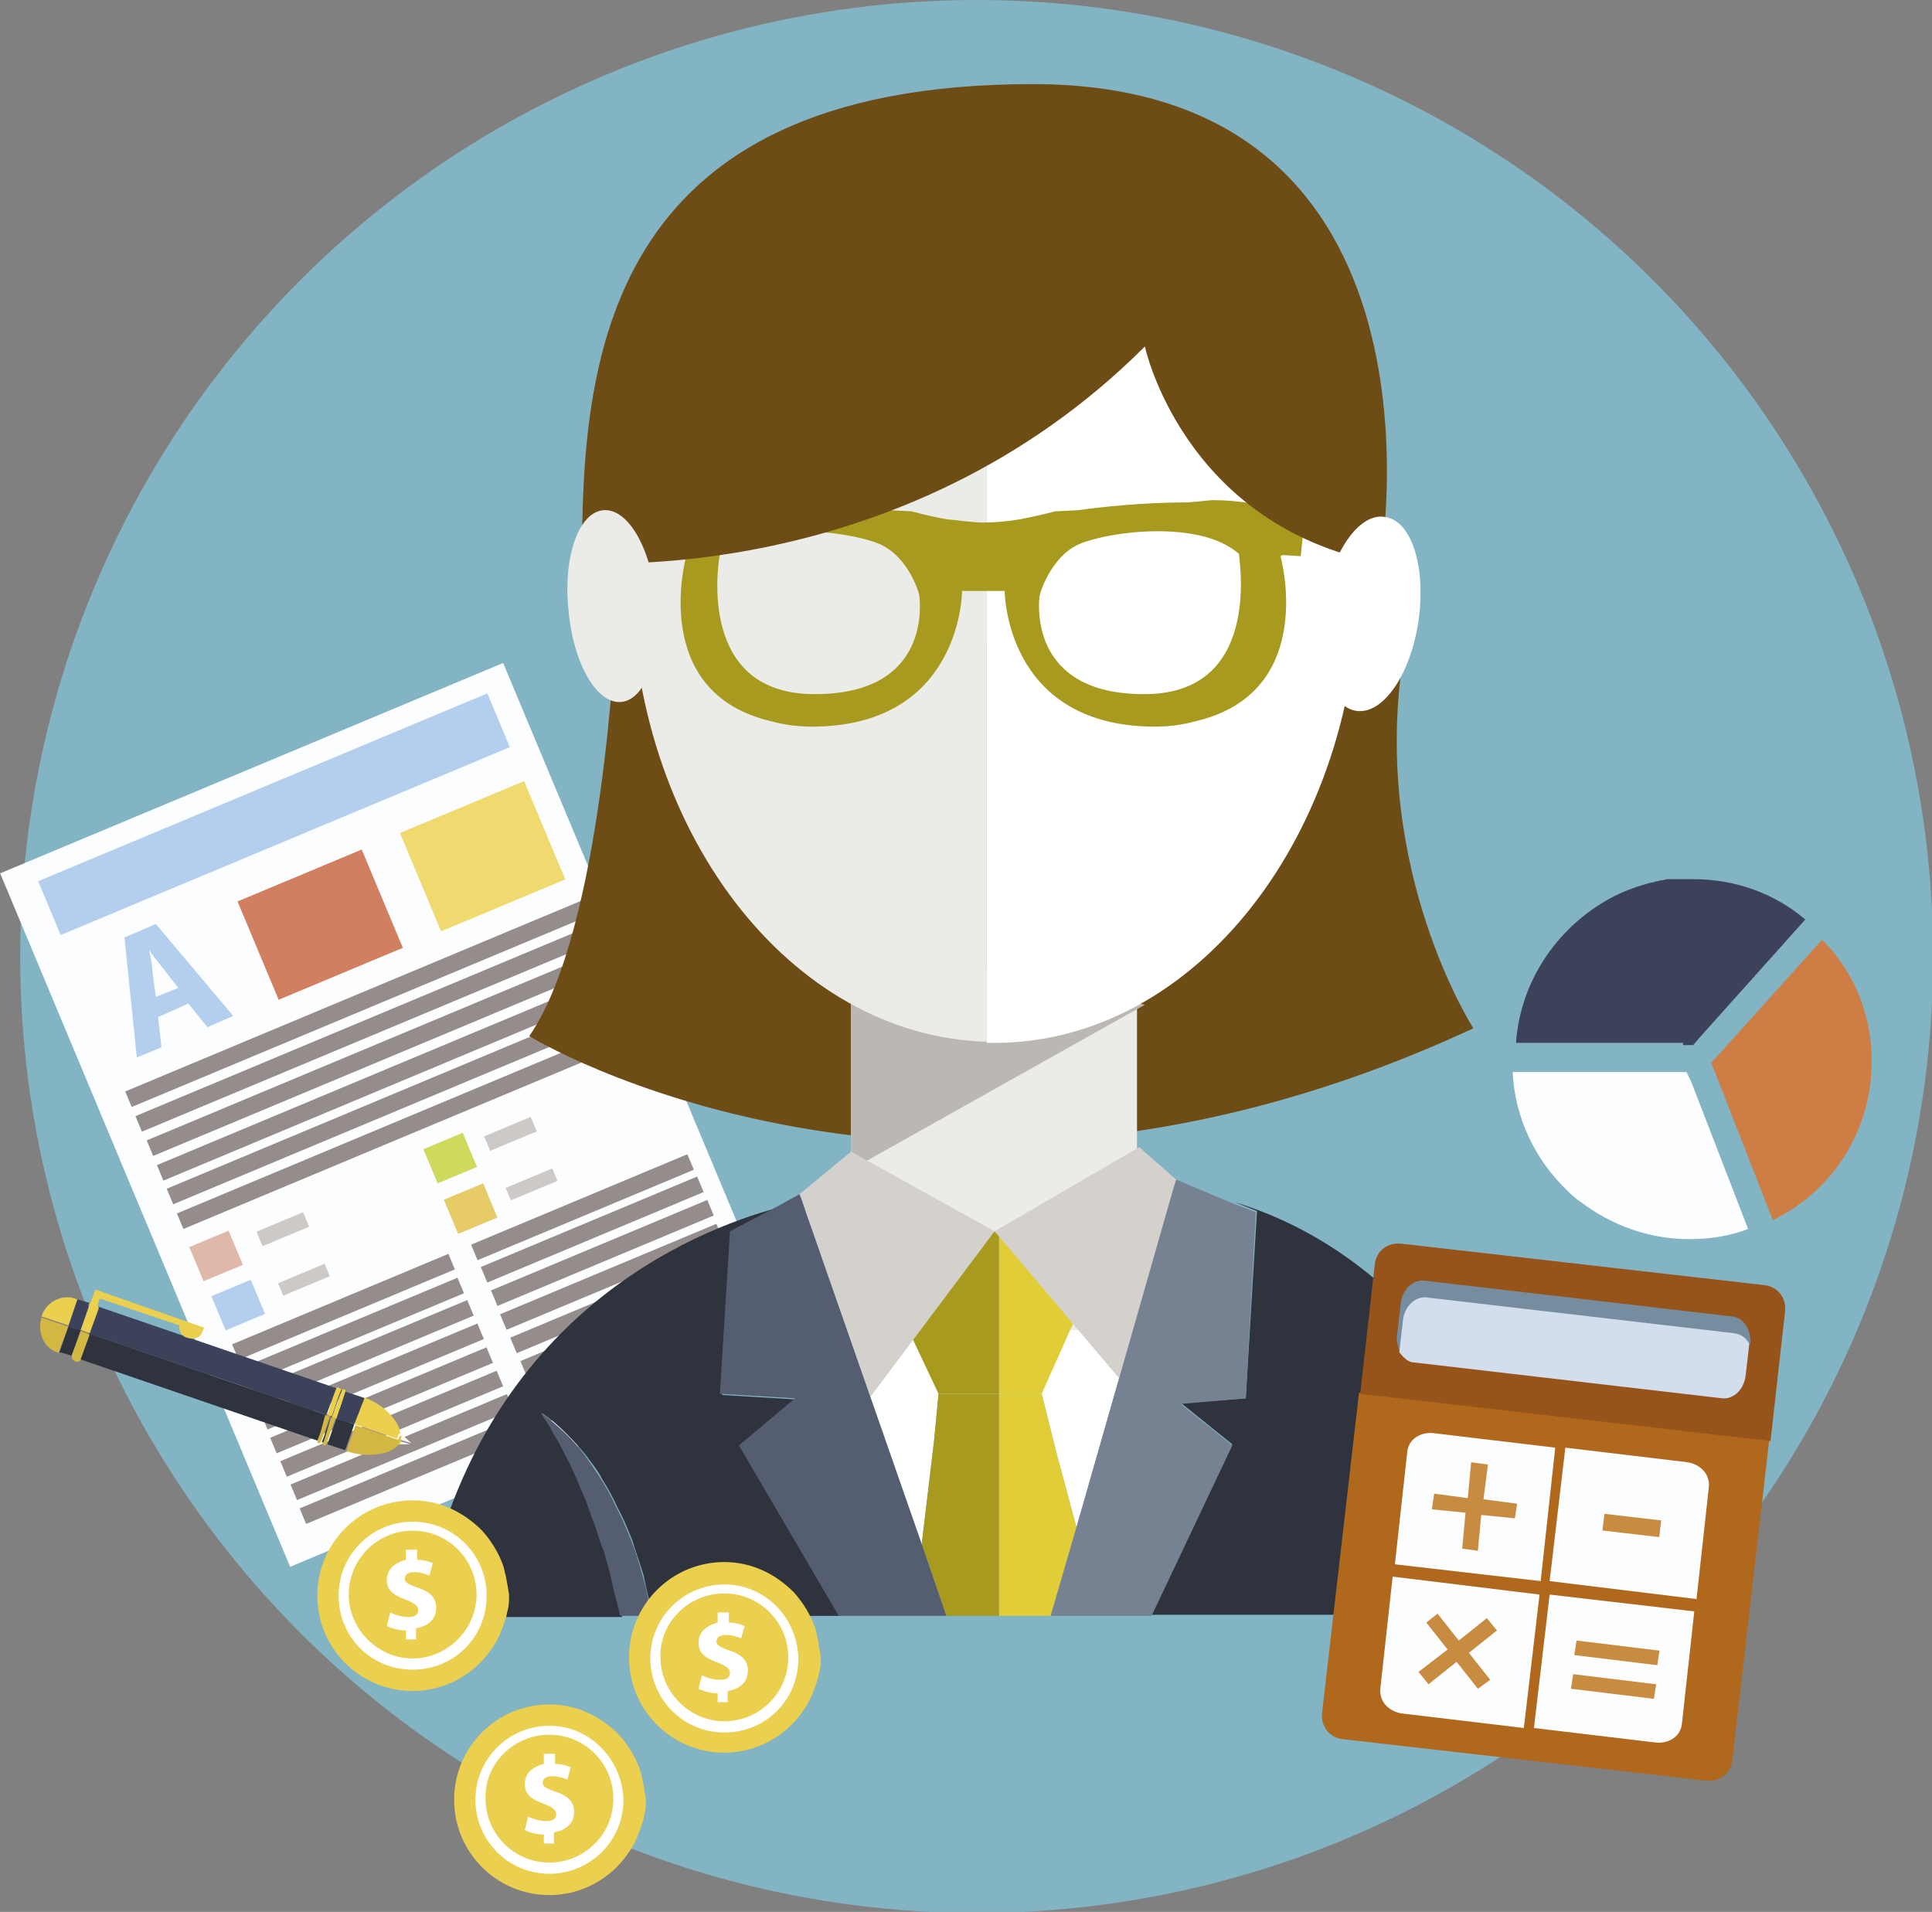 <?xml version="1.0" encoding="utf-8"?>
<!-- Generator: Adobe Illustrator 21.1.0, SVG Export Plug-In . SVG Version: 6.00 Build 0)  -->
<svg version="1.1" id="Layer_1" xmlns="http://www.w3.org/2000/svg" xmlns:xlink="http://www.w3.org/1999/xlink" x="0px" y="0px"
	 viewBox="0 0 172.3 170.5" style="enable-background:new 0 0 172.3 170.5;" xml:space="preserve">
<rect x="0" y="0" width="172.3" height="170.5" fill="#808080" stroke="none"/>
<style type="text/css">
	.st0{fill:#83B4C4;}
	.st1{fill:#FCFDFF;}
	.st2{fill:#958D8C;}
	.st3{fill:#DFB8A9;}
	.st4{fill:#B4CFED;}
	.st5{fill:#CDDA5E;}
	.st6{fill:#E7CB66;}
	.st7{fill:#CDC9C6;}
	.st8{fill:#D08060;}
	.st9{fill:#F0DA70;}
	.st10{fill:#F8F6F0;}
	.st11{fill:#D2B743;}
	.st12{fill:#EBCF4E;}
	.st13{fill:#E0C533;}
	.st14{fill:#2F333D;}
	.st15{fill:#3C4259;}
	.st16{fill:#CE7D45;}
	.st17{fill:#FFFFFF;}
	.st18{fill:#6E4C15;}
	.st19{fill:#EBECE8;}
	.st20{fill:#BBB7B3;}
	.st21{fill:#E0CD37;}
	.st22{fill:#A79A1E;}
	.st23{fill:#D4D1CC;}
	.st24{fill:#555D71;}
	.st25{fill:#768292;}
	.st26{fill:#B0681D;}
	.st27{fill:#96531A;}
	.st28{fill:#758D9F;}
	.st29{fill:#D2DDEE;}
	.st30{fill:#C88C40;}
</style>
<circle class="st0" cx="87.1" cy="85.3" r="85.3"/>
<rect x="11" y="65.9" transform="matrix(0.923 -0.386 0.386 0.923 -35.576 21.303)" class="st1" width="48.6" height="67"/>
<rect x="20.1" y="115.8" transform="matrix(0.923 -0.386 0.386 0.923 -42.553 20.759)" class="st2" width="20.9" height="1.5"/>
<rect x="20.9" y="117.9" transform="matrix(0.923 -0.386 0.386 0.923 -43.292 21.258)" class="st2" width="20.9" height="1.5"/>
<rect x="21.8" y="119.9" transform="matrix(0.923 -0.386 0.386 0.923 -44.028 21.754)" class="st2" width="20.9" height="1.5"/>
<rect x="22.7" y="122" transform="matrix(0.923 -0.386 0.386 0.923 -44.761 22.249)" class="st2" width="20.9" height="1.5"/>
<rect x="23.5" y="124.1" transform="matrix(0.923 -0.386 0.386 0.923 -45.498 22.746)" class="st2" width="20.9" height="1.5"/>
<rect x="24.4" y="126.2" transform="matrix(0.923 -0.386 0.386 0.923 -46.234 23.243)" class="st2" width="20.9" height="1.5"/>
<rect x="25.3" y="128.3" transform="matrix(0.923 -0.386 0.386 0.923 -46.965 23.735)" class="st2" width="20.9" height="1.5"/>
<rect x="26.1" y="130.4" transform="matrix(0.923 -0.386 0.386 0.923 -47.702 24.233)" class="st2" width="20.9" height="1.5"/>
<rect x="41.4" y="106.9" transform="matrix(0.923 -0.386 0.386 0.923 -37.466 28.311)" class="st2" width="20.9" height="1.5"/>
<rect x="42.3" y="108.9" transform="matrix(0.923 -0.386 0.386 0.923 -38.198 28.803)" class="st2" width="20.9" height="1.5"/>
<rect x="43.2" y="111" transform="matrix(0.923 -0.386 0.386 0.923 -38.933 29.299)" class="st2" width="20.9" height="1.5"/>
<rect x="44" y="113.1" transform="matrix(0.923 -0.386 0.386 0.923 -39.67 29.797)" class="st2" width="20.9" height="1.5"/>
<rect x="44.9" y="115.2" transform="matrix(0.923 -0.386 0.386 0.923 -40.404 30.292)" class="st2" width="20.9" height="1.5"/>
<rect x="45.8" y="117.3" transform="matrix(0.923 -0.386 0.386 0.923 -41.139 30.788)" class="st2" width="20.9" height="1.5"/>
<rect x="46.6" y="119.3" transform="matrix(0.923 -0.386 0.386 0.923 -41.876 31.286)" class="st2" width="20.9" height="1.5"/>
<rect x="47.5" y="121.4" transform="matrix(0.923 -0.386 0.386 0.923 -42.612 31.782)" class="st2" width="20.9" height="1.5"/>
<rect x="17.4" y="110.3" transform="matrix(0.923 -0.385 0.385 0.923 -41.645 16.105)" class="st3" width="3.8" height="3.3"/>
<rect x="19.3" y="114.7" transform="matrix(0.923 -0.386 0.386 0.923 -43.233 17.176)" class="st4" width="3.8" height="3.3"/>
<rect x="38.2" y="101.6" transform="matrix(0.923 -0.386 0.386 0.923 -36.718 23.453)" class="st5" width="3.8" height="3.3"/>
<rect x="40.1" y="106.1" transform="matrix(0.923 -0.385 0.385 0.923 -38.277 24.5)" class="st6" width="3.8" height="3.3"/>
<rect x="22.9" y="108.9" transform="matrix(0.923 -0.386 0.386 0.923 -40.297 18.165)" class="st7" width="4.5" height="1.4"/>
<rect x="24.8" y="113.5" transform="matrix(0.923 -0.386 0.386 0.923 -41.904 19.249)" class="st7" width="4.5" height="1.2"/>
<rect x="43.2" y="100.4" transform="matrix(0.923 -0.386 0.386 0.923 -35.451 25.346)" class="st7" width="4.5" height="1.4"/>
<rect x="45.1" y="105" transform="matrix(0.923 -0.386 0.386 0.923 -37.059 26.431)" class="st7" width="4.5" height="1.2"/>
<rect x="22.5" y="77.7" transform="matrix(0.923 -0.386 0.386 0.923 -29.576 17.357)" class="st8" width="12" height="9.5"/>
<rect x="37" y="71.6" transform="matrix(0.923 -0.386 0.386 0.923 -26.121 22.482)" class="st9" width="12" height="9.5"/>
<rect x="2.7" y="70" transform="matrix(0.923 -0.386 0.386 0.923 -26.108 15.017)" class="st4" width="43.4" height="5.2"/>
<rect x="9.7" y="88.7" transform="matrix(0.923 -0.386 0.386 0.923 -32.025 19.209)" class="st2" width="44.3" height="1.5"/>
<rect x="10.6" y="90.9" transform="matrix(0.923 -0.386 0.386 0.923 -32.792 19.726)" class="st2" width="44.3" height="1.5"/>
<rect x="11.6" y="93.1" transform="matrix(0.923 -0.386 0.386 0.923 -33.56 20.245)" class="st2" width="44.3" height="1.5"/>
<rect x="12.5" y="95.3" transform="matrix(0.923 -0.386 0.386 0.923 -34.329 20.764)" class="st2" width="44.3" height="1.5"/>
<rect x="13.4" y="97.4" transform="matrix(0.923 -0.386 0.386 0.923 -35.097 21.282)" class="st2" width="44.3" height="1.5"/>
<rect x="14.3" y="99.6" transform="matrix(0.923 -0.386 0.386 0.923 -35.865 21.8)" class="st2" width="44.3" height="1.5"/>
<path class="st4" d="M14.1,90.7l0.3,2.7l-2.2,0.9l-1.1-10.7l2.8-1.2l6.9,8.2l-2.3,1l-1.7-2.1L14.1,90.7z M15.9,88.1l-1.4-1.8
	c-0.4-0.5-0.9-1.1-1.2-1.6l0,0c0.1,0.6,0.3,1.4,0.3,2l0.3,2.2L15.9,88.1z"/>
<path class="st10" d="M35.7,128.4l1,0.3h0l-0.9-0.8C35.8,128.1,35.7,128.3,35.7,128.4L35.7,128.4z"/>
<path class="st10" d="M35.5,128.8l1.1,0l-1-0.3C35.6,128.6,35.6,128.7,35.5,128.8z"/>
<path class="st11" d="M35.5,128.4l-3.8-1.3l-0.8,2.3l-0.1,0l0.1,0c1.6,0.6,3.9,0.4,4.7-0.6l-0.2,0L35.5,128.4z"/>
<path class="st12" d="M31.6,127l3.8,1.3l0.2-0.5l0.1,0.1c0-1.2-1.7-2.8-3.3-3.3l-0.1,0l0.1,0L31.6,127z"/>
<path class="st13" d="M35.5,128.4l0.2,0.1l0,0c0-0.1,0.1-0.3,0.1-0.4l-0.1-0.1L35.5,128.4z"/>
<path class="st13" d="M35.5,128.4l-0.1,0.4l0.2,0c0.1-0.1,0.1-0.2,0.2-0.3L35.5,128.4z"/>
<path class="st11" d="M6.1,118.3l-2.4-0.8c-0.4,1.3,0.2,2.7,1.4,3.1l0.2,0.1l-0.1,0L6.1,118.3z"/>
<path class="st12" d="M6.9,115.9L6.9,115.9l-0.2-0.1c-1.2-0.4-2.6,0.3-3,1.6l0,0l2.4,0.8L6.9,115.9z"/>
<polygon class="st14" points="28.9,128.1 28.7,128.6 28.7,128.6 28.9,128.7 28.9,128.6 29,128.2 29.6,126.4 29.5,126.3 "/>
<polygon class="st15" points="30.3,123.9 30.1,124.5 29.5,126.3 29.6,126.4 30.3,124.4 30.5,124 30.5,124 30.3,123.9 "/>
<polygon class="st14" points="29.3,128.5 29.2,128.8 29.2,128.8 30.7,129.3 30.8,129.3 31.6,127 30,126.5 "/>
<polygon class="st15" points="30.8,124.1 30.7,124.4 30,126.5 31.6,127 32.5,124.7 32.3,124.6 30.8,124.1 "/>
<polygon class="st15" points="8.7,116.6 8.3,117.7 7.9,118.9 8.2,119 28.3,125.9 29.1,126.2 29.7,124.6 30,123.8 30,123.8 
	8.7,116.5 "/>
<polygon class="st14" points="5.3,120.6 5.4,120.6 6.4,120.9 6.4,120.8 6.5,120.6 7.2,118.6 6.1,118.3 "/>
<polygon class="st15" points="6.1,118.3 7.2,118.6 7.9,116.6 7.9,116.3 8,116.2 7,115.9 6.9,115.9 "/>
<polygon class="st14" points="7.6,120 7.2,121.1 7.1,121.2 28.4,128.5 28.4,128.5 28.6,127.7 29.1,126.2 28.3,125.9 8.2,119 
	7.9,118.9 "/>
<path class="st11" d="M6.5,120.6l-0.1,0.3l0,0.1c0,0.2,0.1,0.3,0.3,0.4c0.2,0.1,0.4,0,0.5-0.1l0-0.1l0.4-1.1l0.4-1.1l-0.8-0.3
	L6.5,120.6z"/>
<path class="st12" d="M8.1,116.1L8,116.2l0,0.1l-0.1,0.3l-0.7,2l0.8,0.3l0.4-1.1l0.4-1.1l0-0.1l-0.1-0.2l0.2-0.6l7.1,2.4
	c-0.1,0.4,0.2,1,0.7,1.1c0.6,0.2,1.1,0,1.3-0.4l0,0l0.2-0.5L8.5,115L8.1,116.1z"/>
<path class="st12" d="M30,123.8L30,123.8l-0.3,0.8l-0.5,1.6l0.4,0.1l0.6-1.8l0.2-0.5l0,0c0-0.1,0-0.2-0.1-0.2
	C30.1,123.7,30,123.7,30,123.8z"/>
<path class="st11" d="M28.6,127.7l-0.3,0.8l0,0c0,0.1,0,0.2,0.1,0.2c0.1,0,0.2,0,0.2-0.1l0,0l0.2-0.5l0.6-1.8l-0.4-0.1L28.6,127.7z"
	/>
<path class="st12" d="M30.5,124L30.5,124l-0.2,0.5l-0.7,1.9l0.4,0.1l0.7-2.1l0.1-0.3l0,0c0-0.1,0-0.2-0.1-0.2
	C30.6,123.9,30.5,123.9,30.5,124z"/>
<path class="st11" d="M29,128.2l-0.2,0.5l0,0c0,0.1,0,0.2,0.1,0.2c0.1,0,0.2,0,0.2-0.1l0,0l0.1-0.3l0.7-2l-0.4-0.1L29,128.2z"/>
<path class="st16" d="M166.9,93.8c-0.2-3.9-1.8-7.4-4.4-10l-9,10l-0.9,1l0.3,0.7l5.2,13.3c5-2.4,8.5-7.4,8.8-13.3c0-0.3,0-0.6,0-0.8
	C166.9,94.3,166.9,94.1,166.9,93.8z"/>
<path class="st1" d="M150.4,95.6h-1.3H135h-0.1c0.2,4.1,2,7.8,4.8,10.5c0.4,0.4,0.8,0.8,1.3,1.1c2.6,2,6,3.3,9.6,3.3l0.2,0
	c1.8,0,3.5-0.3,5.1-0.9l-5.1-13.2L150.4,95.6z"/>
<path class="st15" d="M150.1,93.2h0.9l0,0l0.6-0.7L161,82c-2.7-2.3-6.2-3.6-10-3.6c-0.2,0-0.3,0-0.5,0l-0.1,0c-0.1,0-0.2,0-0.4,0
	l-0.3,0c-0.1,0-0.2,0-0.3,0l-0.2,0c-0.1,0-0.2,0-0.3,0l-0.2,0c-0.2,0-0.3,0.1-0.5,0.1l0,0c-0.2,0-0.3,0.1-0.5,0.1l-0.3,0.1l-0.1,0
	c-1.2,0.3-2.3,0.7-3.3,1.2c-4.9,2.5-8.4,7.4-8.8,13.1l0,0H150.1z"/>
<polygon class="st17" points="104.5,105.4 93.6,111.8 84.3,111.7 72.7,107 72.5,107.2 71.8,107.9 82.2,137.7 83.3,128.5 83.7,124.3 
	89.1,124.3 92.9,124.3 94.2,129.5 96,136.2 103.9,108.6 104.7,105.8 "/>
<path class="st18" d="M54.9,56.2c0,0-1.1,26.7-7.7,36.2c0,0,35.6,21.9,84.2-0.7c0,0-9.1-14.1-6.3-32.8L54.9,56.2z"/>
<rect x="75.9" y="88.5" class="st19" width="25.5" height="30.1"/>
<polygon class="st20" points="75.9,104.3 102.1,89.6 75.9,83.6 "/>
<path class="st19" d="M56.3,51.4c0,22.6,14.1,41,31.7,41.5V18.1C70.8,18.6,56.3,29.1,56.3,51.4z"/>
<path class="st17" d="M89.5,18c-0.5,0-1,0-1.5,0V93c0.2,0,0.5,0,0.7,0c17.9,0,32.5-18.6,32.5-41.6C121.3,28.5,107.5,18,89.5,18z"/>
<polygon class="st21" points="92.9,124.3 96.6,116 89.1,110.1 89.1,124.3 "/>
<polygon class="st22" points="89.1,110.1 88.7,109.8 80.4,117.3 83.7,124.3 89.1,124.3 "/>
<polygon class="st23" points="75.9,102.7 88.7,109.8 77.6,124.6 71.3,106.5 "/>
<polygon class="st23" points="101.6,102.3 104.9,105.2 99.8,122.9 88.7,109.8 "/>
<path class="st22" d="M116.3,46.4c0,0-3.1-1.8-8.2-1.8l-2.1,0.2c-4,0-7.7,0.4-9.9,0.7l-2,0.1c0,0-1.5,0.4-3.1,0.7
	c-1.1,0.2-2.3,0.3-3.3,0.3c-1,0-2.2-0.2-3.3-0.3c-1.7-0.3-3.1-0.7-3.1-0.7l-2-0.1c-2.2-0.3-5.9-0.7-9.9-0.7l-2.1-0.2
	c-5.1,0-8.2,1.8-8.2,1.8l0,0.2l0,0l0,0.2l-1.7,1.9l3.6,0.8l0.2,0.1c0,0-3.4,12.1,7.5,14.7c1.1,0.3,2.3,0.5,3.7,0.5
	c0.1,0,0.2,0,0.3,0c13.1-0.2,13.1-12.1,13.1-12.1h0.8h2.2h0.8c0,0,0,11.9,13.1,12.1c0.1,0,0.2,0,0.3,0c1.4,0,2.6-0.2,3.7-0.5
	c10.9-2.6,7.5-14.7,7.5-14.7l0.2-0.1l1.6,0.1l0.3-2.8l0-0.2l0,0L116.3,46.4z M72.5,61.9c-10.7-0.1-8.3-12.5-8.3-12.5
	c3.4-3.1,11.6-2,14.2-0.9c2.6,1.1,3.6,4.4,3.6,4.7S83.2,62,72.5,61.9z M102.2,61.9c-10.7,0.1-9.5-8.5-9.5-8.7s1-3.6,3.6-4.7
	c2.6-1.1,10.7-2.2,14.2,0.9C110.4,49.4,112.8,61.8,102.2,61.9z"/>
<path class="st18" d="M102.1,30.9c0,0,3.4,15.9,21,19.3c0,0,7.5-42.7-31-42.7c-38.6,0-40.2,25.1-40.2,42.7
	C51.8,50.1,80.3,52.7,102.1,30.9z"/>
<path class="st17" d="M118,54.1c-0.7,4.8,0.6,9,3,9.3c2.4,0.3,4.8-3.3,5.5-8c0.7-4.8-0.6-9-3-9.3C121.2,45.7,118.7,49.3,118,54.1z"
	/>
<path class="st19" d="M58.5,53.7c0.5,4.7-0.9,8.7-3.1,8.9c-2.2,0.2-4.3-3.5-4.7-8.2c-0.5-4.7,0.9-8.7,3.1-8.9
	C56,45.3,58.1,48.9,58.5,53.7z"/>
<path class="st14" d="M111.1,124.7l-5.8,0.4l4.6,3.7l-7.2,15.2h16.6c0.2-0.8,0.4-1.6,0.6-2.4c0.3-1.1,0.6-2.1,1-3.1
	c0.4-1,0.8-2,1.3-2.9c0.4-0.9,0.9-1.8,1.4-2.6c0.5-0.8,1-1.5,1.5-2.2c1-1.3,2-2.2,2.7-2.8c0.7-0.6,1.2-0.9,1.2-0.9s-0.3,0.4-0.8,1.2
	c-0.2,0.4-0.5,0.9-0.8,1.4c-0.3,0.5-0.6,1.2-1,1.9c-0.3,0.7-0.7,1.5-1,2.3c-0.4,0.8-0.7,1.7-1,2.6c-0.4,0.9-0.6,1.9-1,2.8
	c-0.3,1-0.6,2-0.8,3c-0.1,0.6-0.3,1.1-0.4,1.7h17.7c-2.5-9.7-10.2-30.8-29.8-36.8l2,0.8L111.1,124.7z"/>
<path class="st14" d="M54.7,141.2c-0.2-1-0.6-2-0.8-3c-0.4-0.9-0.6-1.9-1-2.8c-0.4-0.9-0.7-1.8-1-2.6c-0.3-0.8-0.7-1.6-1-2.3
	c-0.4-0.7-0.7-1.3-1-1.9c-0.3-0.6-0.6-1-0.8-1.4c-0.5-0.8-0.8-1.2-0.8-1.2s0.5,0.3,1.2,0.9c0.7,0.6,1.7,1.6,2.7,2.8
	c0.5,0.7,1.1,1.4,1.5,2.2c0.5,0.8,1,1.7,1.4,2.6c0.5,0.9,0.9,1.9,1.3,2.9c0.3,1,0.7,2.1,1,3.1c0.2,1.1,0.5,2.1,0.7,3.2
	c0,0.1,0,0.3,0.1,0.4h16.7l-8.9-15.2l5-4.1l-6.6-0.4l0.8-14.5l4.2-2.2c-7.5,2-27.2,9.8-31.8,36.5h17.9
	C55.2,143.1,54.9,142.2,54.7,141.2z"/>
<path class="st24" d="M57.3,140.5c-0.3-1.1-0.6-2.1-1-3.1c-0.4-1-0.8-2-1.3-2.9c-0.4-0.9-0.9-1.8-1.4-2.6c-0.5-0.8-1-1.5-1.5-2.2
	c-1-1.3-2-2.2-2.7-2.8c-0.7-0.6-1.2-0.9-1.2-0.9s0.3,0.4,0.8,1.2c0.2,0.4,0.5,0.9,0.8,1.4c0.3,0.5,0.6,1.2,1,1.9
	c0.3,0.7,0.7,1.5,1,2.3c0.4,0.8,0.7,1.7,1,2.6c0.4,0.9,0.6,1.9,1,2.8c0.3,1,0.6,2,0.8,3c0.2,1,0.5,1.9,0.7,2.9h2.7
	c0-0.1,0-0.3-0.1-0.4C57.9,142.6,57.6,141.6,57.3,140.5z"/>
<path class="st25" d="M123.3,140.3c0.4-0.9,0.6-1.9,1-2.8c0.4-0.9,0.7-1.8,1-2.6c0.3-0.8,0.7-1.6,1-2.3c0.4-0.7,0.7-1.3,1-1.9
	c0.3-0.6,0.6-1,0.8-1.4c0.5-0.8,0.8-1.2,0.8-1.2s-0.5,0.3-1.2,0.9c-0.7,0.6-1.7,1.6-2.7,2.8c-0.5,0.7-1.1,1.4-1.5,2.2
	c-0.5,0.8-1,1.7-1.4,2.6c-0.5,0.9-0.9,1.9-1.3,2.9c-0.3,1-0.7,2.1-1,3.1c-0.2,0.8-0.4,1.6-0.6,2.4h2.7c0.1-0.6,0.3-1.1,0.4-1.7
	C122.7,142.2,123,141.3,123.3,140.3z"/>
<polygon class="st22" points="83.7,124.3 83.3,128.5 82.2,137.7 84.4,144.1 85.4,144.1 89.1,144.1 89.1,124.3 "/>
<polygon class="st21" points="94.2,129.5 92.9,124.3 89.1,124.3 89.1,144.1 92.1,144.1 93.7,144.1 96,136.2 "/>
<polygon class="st25" points="112,108.1 109.9,107.3 104.9,105.2 104.7,105.8 103.9,108.6 96,136.2 93.7,144.1 96.4,144.1 
	102.7,144.1 109.9,128.9 105.3,125.2 111.1,124.7 "/>
<polygon class="st24" points="82.2,137.7 71.8,107.9 71.5,107 71.3,106.5 69.3,107.6 65.1,109.8 64.2,124.3 70.9,124.7 65.9,128.9 
	74.8,144.1 81.9,144.1 84.4,144.1 "/>
<path class="st12" d="M45.1,140.5c-0.1-0.3-0.1-0.5-0.2-0.8c-0.4-1.2-1.1-2.3-1.9-3.2c-1.6-1.6-3.7-2.7-6.2-2.7
	c-4.7,0-8.5,3.8-8.5,8.5c0,4.7,3.8,8.5,8.5,8.5c2.9,0,5.5-1.5,7-3.7c0.6-0.8,1-1.8,1.3-2.8c0.1-0.2,0.1-0.5,0.2-0.8
	c0.1-0.4,0.1-0.8,0.1-1.3C45.3,141.6,45.2,141,45.1,140.5z"/>
<path class="st17" d="M36.8,136.5c3.2,0,5.7,2.6,5.7,5.7s-2.6,5.7-5.7,5.7s-5.7-2.6-5.7-5.7S33.6,136.5,36.8,136.5 M36.8,135.7
	c-3.6,0-6.6,2.9-6.6,6.6s2.9,6.6,6.6,6.6s6.6-2.9,6.6-6.6S40.4,135.7,36.8,135.7z"/>
<path class="st17" d="M36.2,146.3v-0.9c-0.7,0-1.3-0.2-1.7-0.4l0.3-1.2c0.4,0.2,1,0.4,1.6,0.4c0.6,0,0.9-0.2,0.9-0.6
	c0-0.4-0.3-0.6-1-0.9c-1.1-0.4-1.8-0.8-1.8-1.8c0-0.9,0.6-1.5,1.7-1.8v-0.9h1v0.9c0.7,0,1.1,0.2,1.4,0.3l-0.3,1.1
	c-0.3-0.1-0.7-0.3-1.4-0.3c-0.6,0-0.8,0.3-0.8,0.6c0,0.3,0.3,0.5,1.2,0.8c1.2,0.4,1.6,1,1.6,1.8c0,0.9-0.6,1.6-1.8,1.8v1H36.2z"/>
<path class="st12" d="M57.3,158.7c-0.1-0.3-0.1-0.5-0.2-0.8c-0.4-1.2-1.1-2.3-1.9-3.2c-1.6-1.6-3.7-2.7-6.2-2.7
	c-4.7,0-8.5,3.8-8.5,8.5c0,4.7,3.8,8.5,8.5,8.5c2.9,0,5.5-1.5,7-3.7c0.6-0.8,1-1.8,1.3-2.8c0.1-0.2,0.1-0.5,0.2-0.8
	c0.1-0.4,0.1-0.8,0.1-1.3C57.5,159.9,57.4,159.2,57.3,158.7z"/>
<path class="st17" d="M49,154.7c3.2,0,5.7,2.6,5.7,5.7c0,3.2-2.6,5.7-5.7,5.7c-3.2,0-5.7-2.6-5.7-5.7
	C43.2,157.3,45.8,154.7,49,154.7 M49,153.9c-3.6,0-6.6,2.9-6.6,6.6c0,3.6,2.9,6.6,6.6,6.6c3.6,0,6.6-2.9,6.6-6.6
	C55.5,156.9,52.6,153.9,49,153.9z"/>
<path class="st17" d="M48.5,164.5v-0.9c-0.7,0-1.3-0.2-1.7-0.4l0.3-1.2c0.4,0.2,1,0.4,1.6,0.4c0.6,0,0.9-0.2,0.9-0.6
	c0-0.4-0.3-0.6-1-0.9c-1.1-0.4-1.8-0.8-1.8-1.8c0-0.9,0.6-1.5,1.7-1.8v-0.9h1v0.9c0.7,0,1.1,0.2,1.4,0.3l-0.3,1.1
	c-0.3-0.1-0.7-0.3-1.4-0.3c-0.6,0-0.8,0.3-0.8,0.6c0,0.3,0.3,0.5,1.2,0.8c1.2,0.4,1.6,1,1.6,1.8c0,0.9-0.6,1.6-1.8,1.8v1H48.5z"/>
<path class="st12" d="M72.9,146c-0.1-0.3-0.1-0.5-0.2-0.8c-0.4-1.2-1.1-2.3-1.9-3.2c-1.6-1.6-3.7-2.7-6.2-2.7
	c-4.7,0-8.5,3.8-8.5,8.5c0,4.7,3.8,8.5,8.5,8.5c2.9,0,5.5-1.5,7-3.7c0.6-0.8,1-1.8,1.3-2.8c0.1-0.2,0.1-0.5,0.2-0.8
	c0.1-0.4,0.1-0.8,0.1-1.3C73.1,147.2,73,146.6,72.9,146z"/>
<path class="st17" d="M64.6,142.1c3.2,0,5.7,2.6,5.7,5.7c0,3.2-2.6,5.7-5.7,5.7s-5.7-2.6-5.7-5.7C58.8,144.7,61.4,142.1,64.6,142.1
	 M64.6,141.3c-3.6,0-6.6,2.9-6.6,6.6c0,3.6,2.9,6.6,6.6,6.6s6.6-2.9,6.6-6.6C71.1,144.2,68.2,141.3,64.6,141.3z"/>
<path class="st17" d="M64,151.9v-0.9c-0.7,0-1.3-0.2-1.7-0.4l0.3-1.2c0.4,0.2,1,0.4,1.6,0.4c0.6,0,0.9-0.2,0.9-0.6
	c0-0.4-0.3-0.6-1-0.9c-1.1-0.4-1.8-0.8-1.8-1.8c0-0.9,0.6-1.5,1.7-1.8v-0.9h1v0.9c0.7,0,1.1,0.2,1.4,0.3l-0.3,1.1
	c-0.3-0.1-0.7-0.3-1.4-0.3c-0.6,0-0.8,0.3-0.8,0.6c0,0.3,0.3,0.5,1.2,0.8c1.2,0.4,1.6,1,1.6,1.8c0,0.9-0.6,1.6-1.8,1.8v1H64z"/>
<path class="st26" d="M121.2,124.2l-3.3,28.6c-0.1,1.2,0.7,2.2,1.9,2.3l32.4,3.7c1.2,0.1,2.2-0.7,2.3-1.9l3.3-28.6L121.2,124.2z"/>
<path class="st27" d="M159.2,116.9c0.1-1.2-0.7-2.2-1.9-2.3l-32.4-3.7c-1.2-0.1-2.2,0.7-2.3,1.9l-1.3,11.5l36.6,4.2L159.2,116.9z"/>
<path class="st1" d="M151.3,142.6l1.1-10c0.1-1.1-0.7-2-1.9-2.2l-10.9-1.3l-1.4,11.9L151.3,142.6z"/>
<path class="st1" d="M124.2,140.6l-1.1,10c-0.1,1.1,0.7,2,1.9,2.2l10.9,1.3l1.4-11.9L124.2,140.6z"/>
<path class="st28" d="M125.2,118c0.2-1.3,1.1-2.3,2.1-2.2l27.5,3.2c0.5,0.1,1,0.4,1.3,0.9c0.1-1.3-0.6-2.4-1.6-2.5l-27.5-3.2
	c-1-0.1-2,0.8-2.1,2.2l-0.3,2.6c-0.1,0.6,0.1,1.2,0.3,1.7l0-0.1L125.2,118z"/>
<path class="st29" d="M126.1,121.5l27.5,3.2c1,0.1,2-0.8,2.1-2.2l0.3-2.6l0-0.1c-0.3-0.5-0.7-0.8-1.3-0.9l-27.5-3.2
	c-1-0.1-2,0.8-2.1,2.2l-0.3,2.6l0,0.1C125.2,121.1,125.6,121.5,126.1,121.5z"/>
<path class="st1" d="M138.7,129.1l-10.9-1.3c-1.2-0.1-2.2,0.6-2.3,1.7l-1.1,10l13,1.5L138.7,129.1z"/>
<polygon class="st30" points="132.7,130.6 132.3,133.7 135.3,134.1 135.1,135.4 132.1,135.1 131.8,138.3 130.4,138.1 130.7,134.9 
	127.7,134.6 127.9,133.2 130.9,133.6 131.2,130.4 "/>
<rect x="144.8" y="133.4" transform="matrix(0.115 -0.993 0.993 0.115 -6.207 264.935)" class="st30" width="1.5" height="5.1"/>
<polygon class="st30" points="133.5,145.4 131,147.4 132.9,149.8 131.8,150.6 129.9,148.2 127.4,150.2 126.5,149.1 129.1,147.1 
	127.2,144.7 128.2,143.9 130.1,146.3 132.6,144.3 "/>
<path class="st1" d="M138.2,142.2l-1.4,11.9l10.9,1.3c1.2,0.1,2.2-0.6,2.3-1.7l1.1-10L138.2,142.2z"/>
<path class="st30" d="M140.4,147.6l0.2-1.3l7.4,0.9l-0.2,1.3L140.4,147.6z M140.1,150.6l0.2-1.3l7.4,0.9l-0.2,1.3L140.1,150.6z"/>
</svg>
